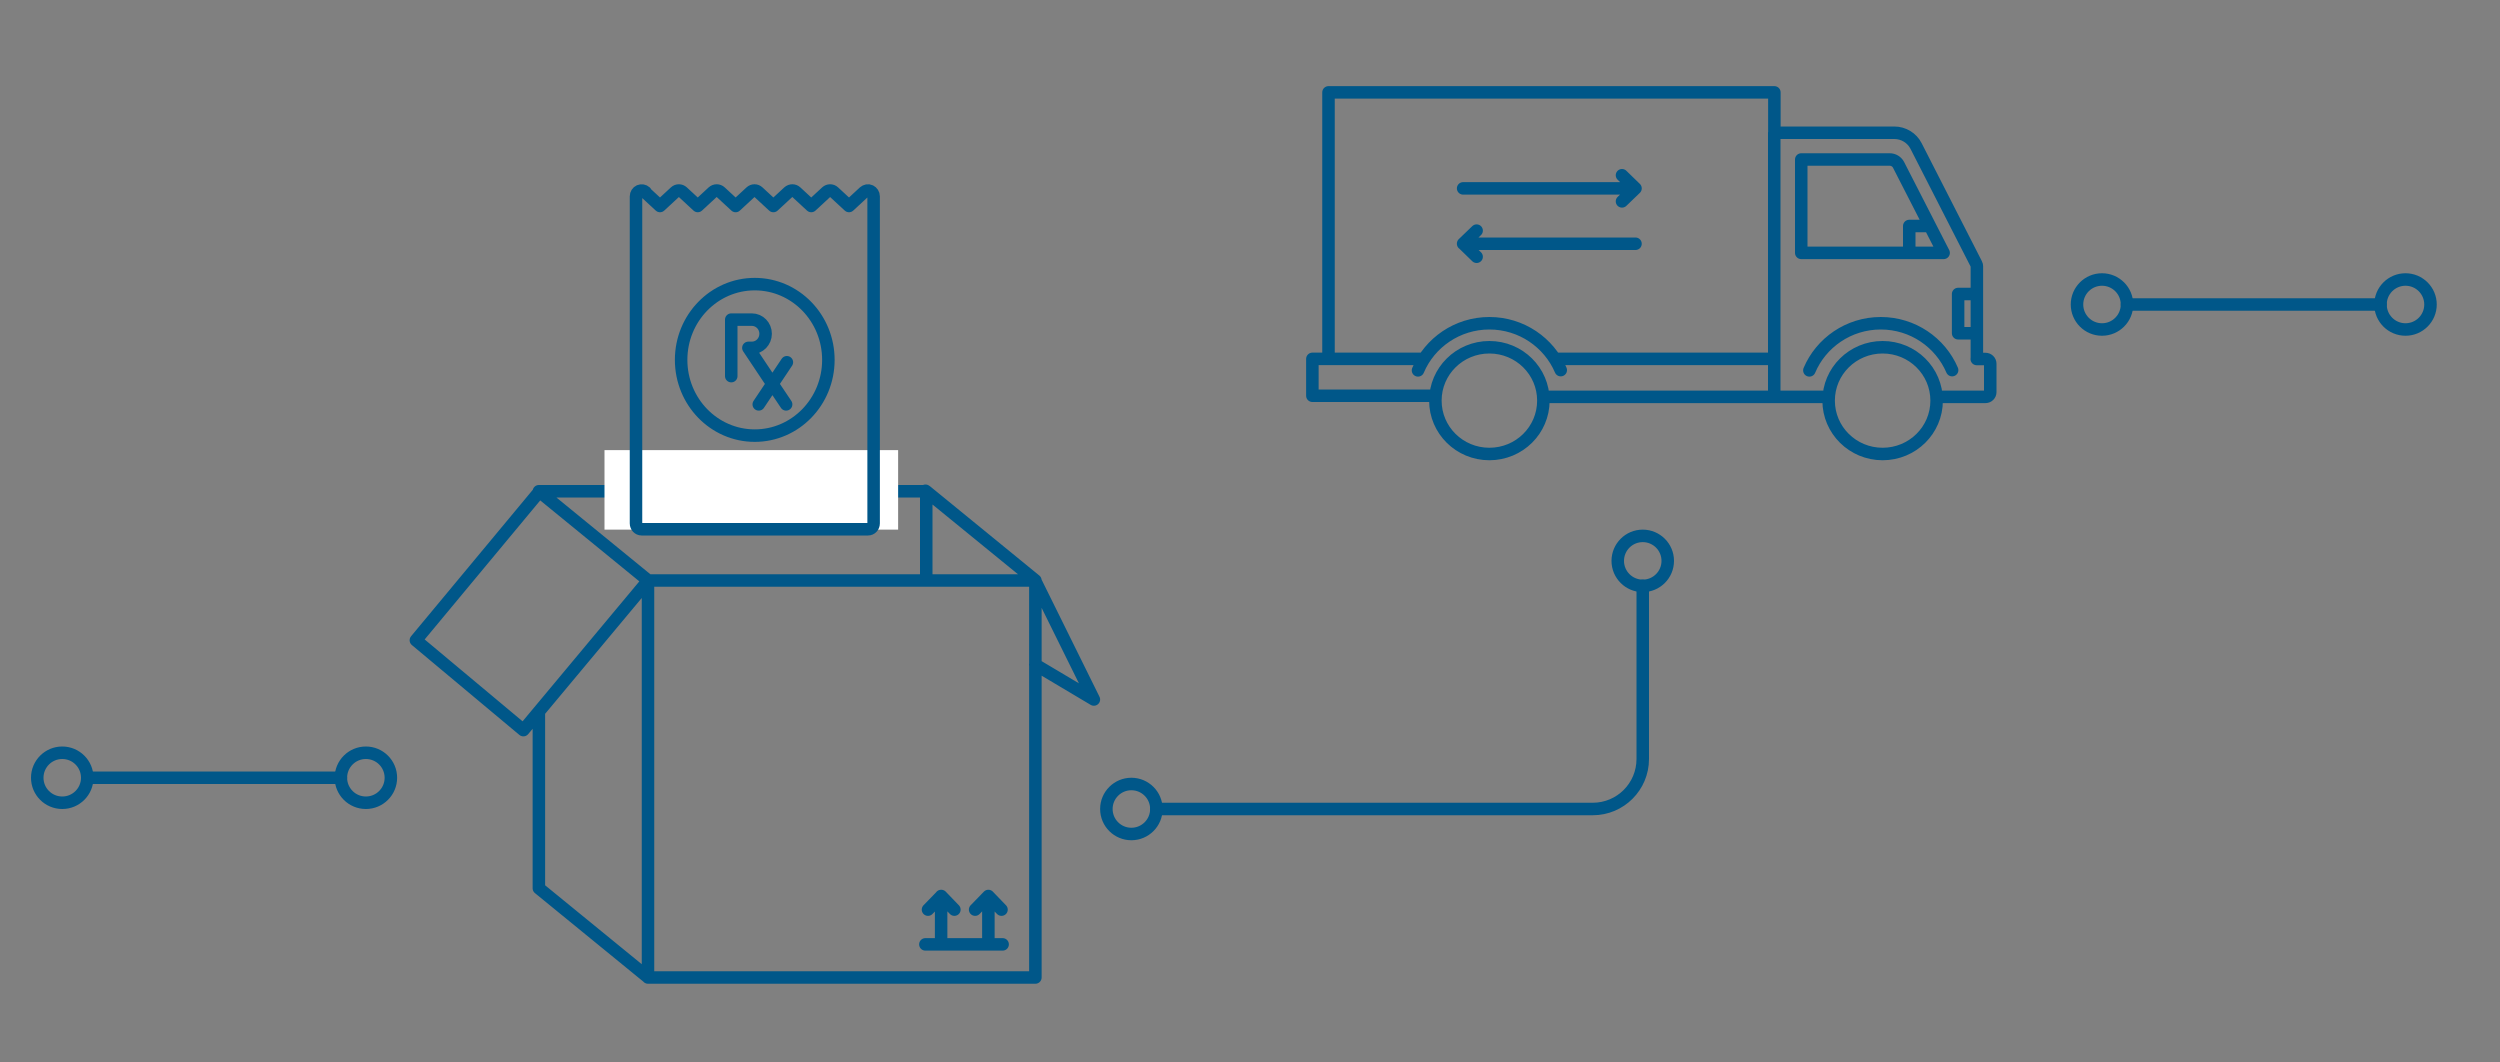 <?xml version="1.0" encoding="UTF-8"?><svg xmlns="http://www.w3.org/2000/svg" id="Layer_168309ff58c1c2" data-name="Layer 1" viewBox="0 0 200 85" aria-hidden="true" width="200px" height="85px">
  <rect x="0" y="0" width="200" height="85" fill="#808080" stroke="none"/>
  <defs><linearGradient class="cerosgradient" data-cerosgradient="true" id="CerosGradient_id9b93f81bd" gradientUnits="userSpaceOnUse" x1="50%" y1="100%" x2="50%" y2="0%"><stop offset="0%" stop-color="#d1d1d1"/><stop offset="100%" stop-color="#d1d1d1"/></linearGradient><linearGradient/>
    <style>
      .cls-1-68309ff58c1c2{
        fill: #fff;
      }

      .cls-2-68309ff58c1c2{
        fill: none;
        stroke: #005789;
        stroke-linecap: round;
        stroke-linejoin: round;
      }
    </style>
  </defs>
  <line class="cls-2-68309ff58c1c2" x1="6.98" y1="62.22" x2="27.27" y2="62.22"/>
  <g>
    <circle class="cls-2-68309ff58c1c2" cx="4.98" cy="62.22" r="2"/>
    <circle class="cls-2-68309ff58c1c2" cx="29.27" cy="62.22" r="2"/>
  </g>
  <path class="cls-2-68309ff58c1c2" d="M82.82,53.17l4.69,2.79-4.73-9.57-8.74-7.13M43.11,39.38l-9.84,11.84,8.6,7.19,9.81-11.76M43.11,71.06l8.73,7.13M43.11,39.3l8.73,7.13M74.1,39.3l8.73,7.13M43.11,71.06v-13.98M43.11,39.3h30.99v7.02M82.83,78.2h-30.99v-31.76h30.99v31.76ZM74.24,72.77l1.06-1.09,1.05,1.09M78.01,72.77l1.06-1.09,1.05,1.09M75.29,71.68v3.87M79.07,71.68v3.87M74.03,75.55h6.18"/>
  <rect class="cls-1-68309ff58c1c2" x="48.36" y="36.01" width="23.49" height="6.36"/>
  <g>
    <path class="cls-2-68309ff58c1c2" d="M62.95,28.98l-2.25,3.37M59.87,27.83l1.92,2.88,1.1,1.64M59.87,27.83h.28c.61,0,1.1-.51,1.1-1.13s-.49-1.13-1.1-1.13h-1.65v4.52M54.49,28.79c0-3.35,2.64-6.06,5.89-6.06s5.89,2.71,5.89,6.06-2.64,6.06-5.89,6.06-5.89-2.71-5.89-6.06Z"/>
    <path class="cls-2-68309ff58c1c2" d="M51.64,15.36c-.13-.12-.32-.15-.49-.08-.16.07-.27.24-.27.43v26.16c0,.26.2.47.45.47h18.11c.25,0,.45-.21.45-.47V15.71c0-.19-.11-.35-.27-.43-.16-.08-.35-.04-.49.08l-1.21,1.12-1.21-1.12c-.17-.16-.43-.16-.6,0l-1.21,1.12-1.21-1.12c-.17-.16-.43-.16-.61,0l-1.21,1.12-1.21-1.12c-.17-.16-.43-.16-.6,0l-1.21,1.12-1.21-1.12c-.17-.16-.43-.16-.61,0l-1.21,1.12-1.21-1.12c-.17-.16-.43-.16-.6,0l-1.21,1.12-1.21-1.12h0Z"/>
    <path class="cls-2-68309ff58c1c2" d="M114.83,32.05c0-2.36,1.93-4.27,4.32-4.27s4.32,1.91,4.32,4.27-1.93,4.27-4.32,4.27-4.32-1.91-4.32-4.27ZM146.29,32.05c0-2.36,1.93-4.27,4.32-4.27s4.32,1.91,4.32,4.27-1.93,4.27-4.32,4.27-4.32-1.91-4.32-4.27ZM144.75,29.63c.93-2.21,3.14-3.77,5.71-3.77s4.77,1.55,5.71,3.75M113.44,29.63c.93-2.21,3.14-3.77,5.71-3.77s4.77,1.55,5.71,3.75M141.95,10.45v-3.06h-35.67v21.02M152.74,20.23v-2.15h1.64M158.15,26.66h-1.5v-3.14h1.5M153.82,20.23h-9.72v-7.47h7.08c.29,0,.56.16.7.42l3.61,7.05h-1.66ZM155.31,31.75h3.52c.22,0,.39-.17.39-.38v-2.27c0-.21-.17-.38-.39-.38h-.69M141.68,28.71h-17.15M113.91,28.71h-8.92v2.95h9.52M123.86,31.75h22.36M141.94,31.75V10.62h9.6c.74,0,1.42.41,1.75,1.07l4.82,9.44c.03.05.04.11.04.17v7.42"/>
  </g>
  <path class="cls-2-68309ff58c1c2" d="M118.13,20.54l-1.08-1.05,1.08-1.04M117.05,19.5h13.79M129.76,14.02l1.08,1.05-1.08,1.04M130.84,15.07h-13.79"/>
  <line class="cls-2-68309ff58c1c2" x1="170.16" y1="24.36" x2="190.44" y2="24.36"/>
  <g>
    <circle class="cls-2-68309ff58c1c2" cx="168.16" cy="24.36" r="2"/>
    <circle class="cls-2-68309ff58c1c2" cx="192.44" cy="24.36" r="2"/>
    <path class="cls-2-68309ff58c1c2" d="M92.51,64.72h34.91c2.21,0,4-1.79,4-4v-13.85"/>
    <circle class="cls-2-68309ff58c1c2" cx="90.51" cy="64.72" r="2"/>
    <circle class="cls-2-68309ff58c1c2" cx="131.42" cy="44.87" r="2"/>
  </g>
</svg>